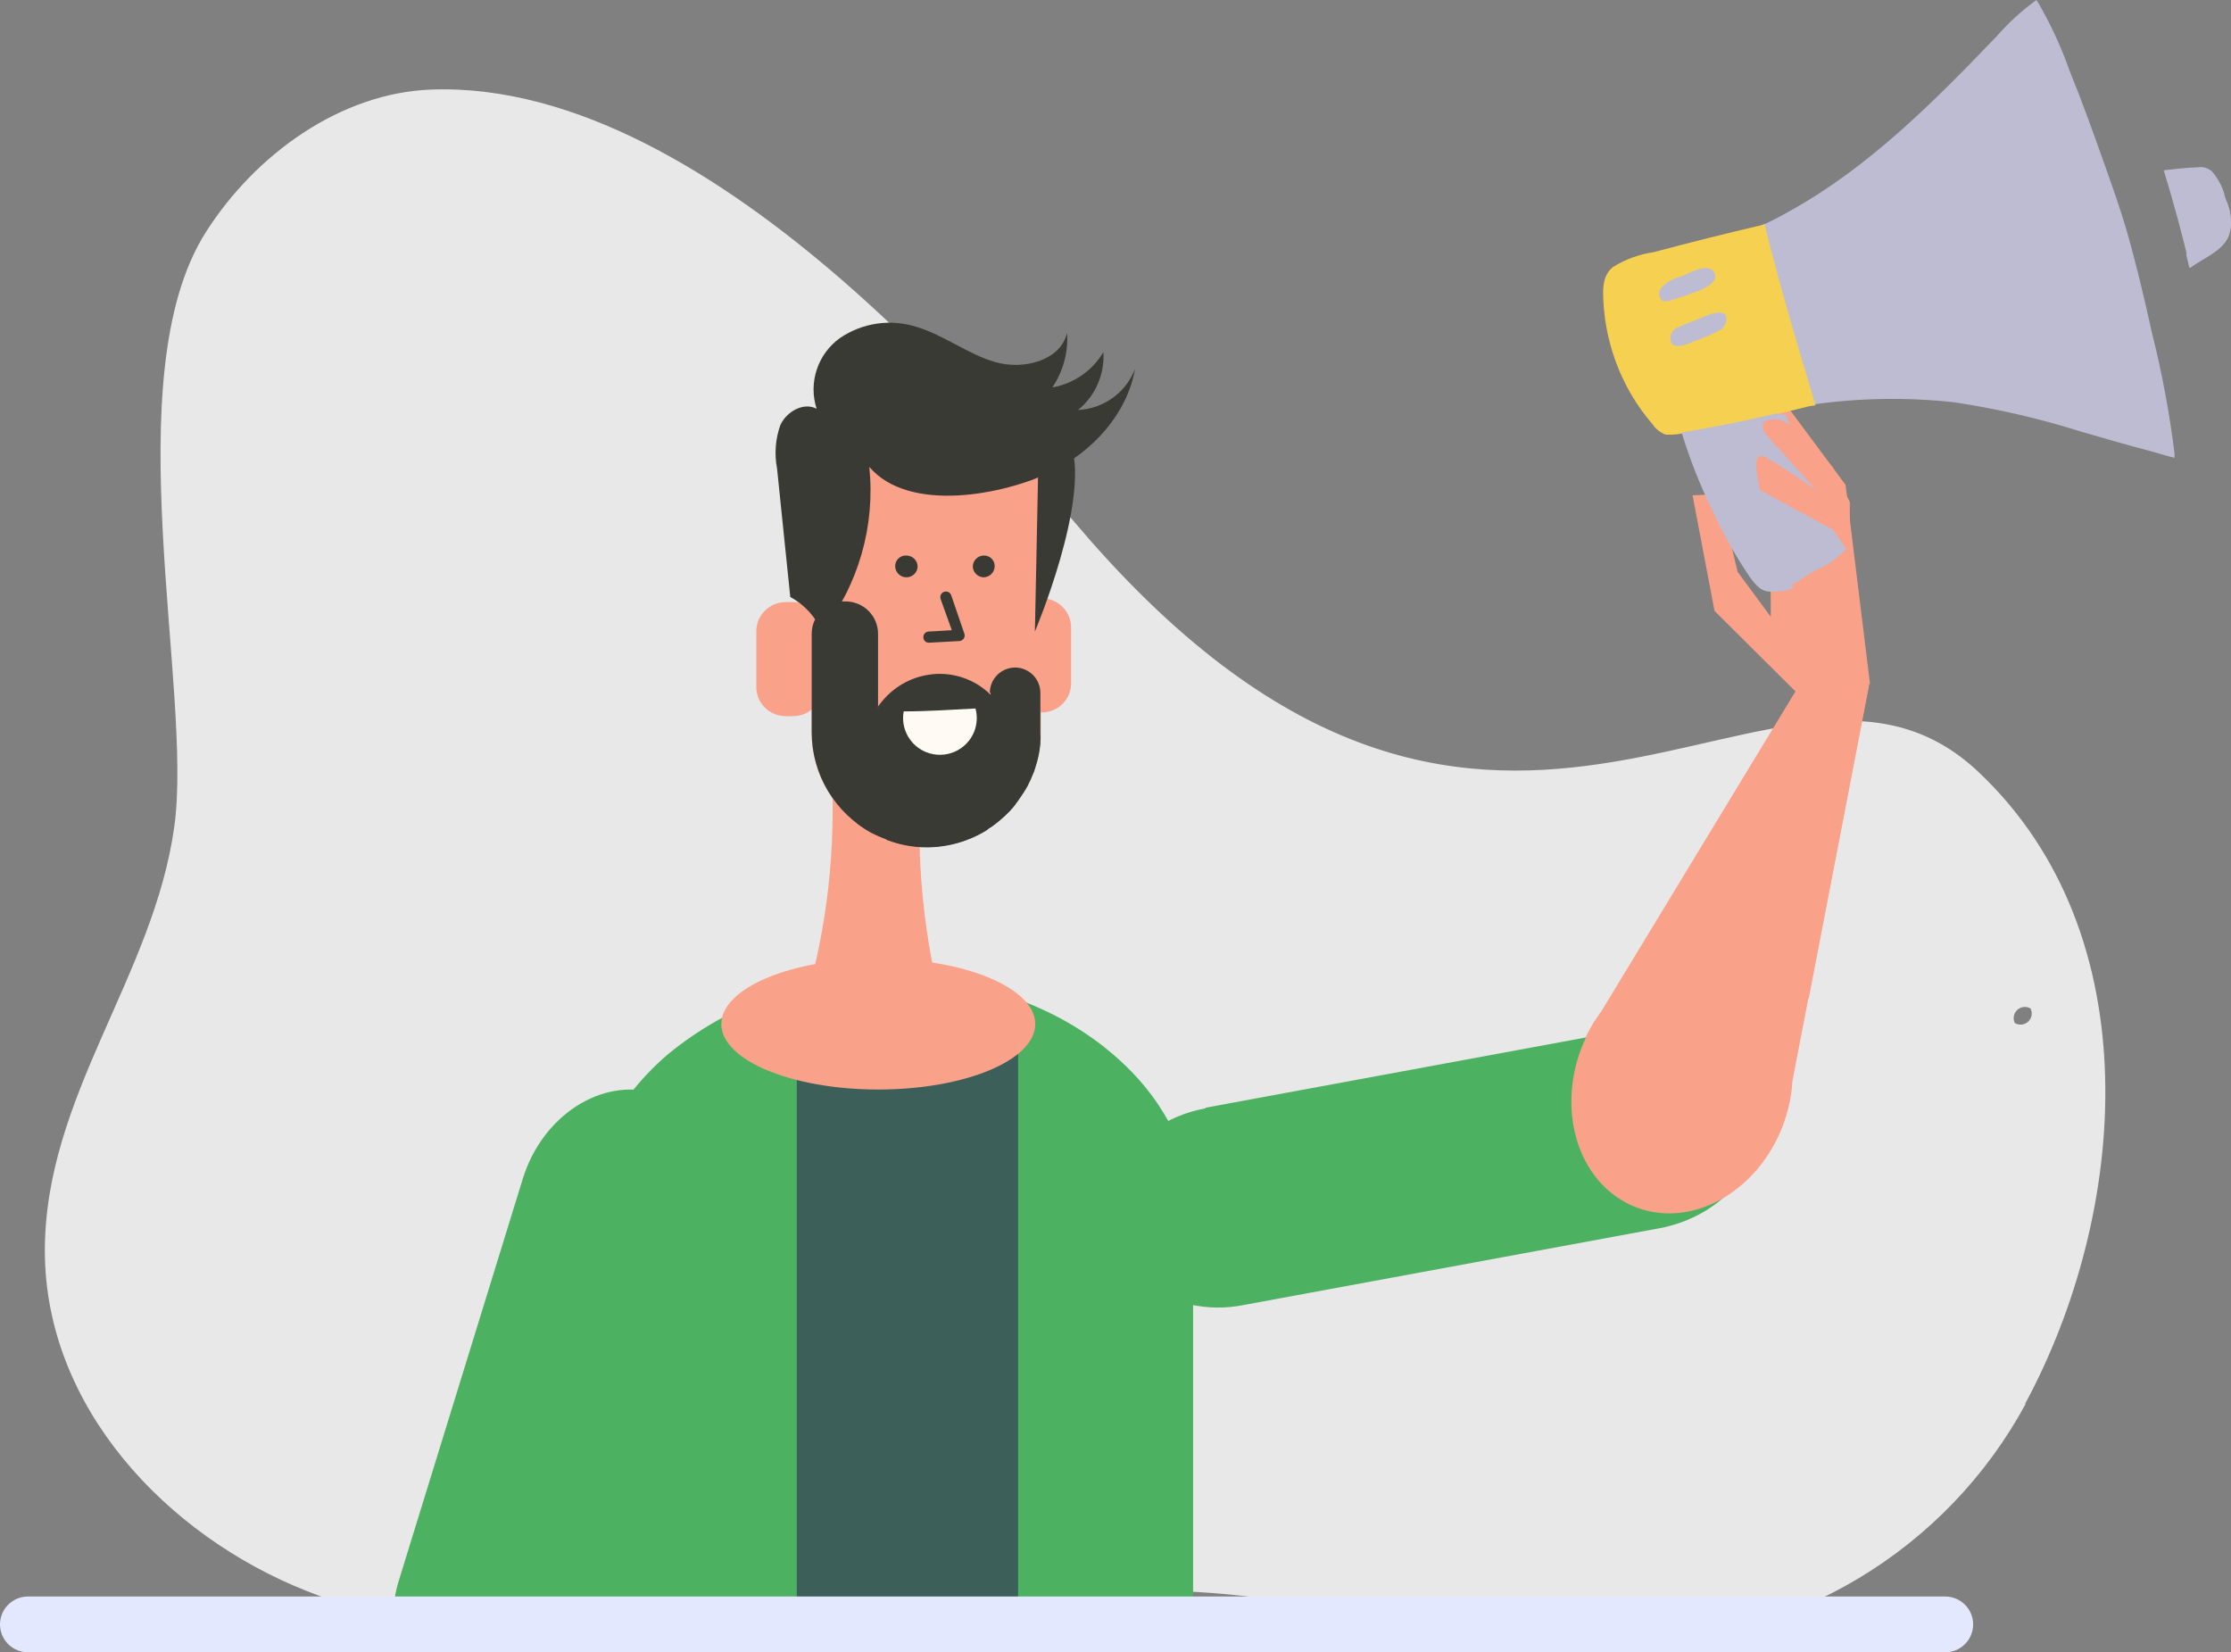 <svg width="185" height="137" viewBox="0 0 185 137" fill="none" xmlns="http://www.w3.org/2000/svg">
<rect x="0" y="0" width="185" height="137" fill="#808080" stroke="none"/>
<g clip-path="url(#clip0_4836_40109)">
<path d="M167.077 84.829C166.987 84.65 166.958 84.448 166.993 84.251C167.028 84.055 167.126 83.876 167.273 83.739C167.419 83.603 167.606 83.517 167.805 83.495C168.004 83.473 168.205 83.516 168.378 83.617C168.468 83.795 168.497 83.997 168.462 84.194C168.426 84.39 168.328 84.57 168.182 84.706C168.035 84.843 167.849 84.928 167.65 84.95C167.45 84.972 167.25 84.93 167.077 84.829ZM167.932 116.385C176.429 100.649 178.409 77.562 164.074 64.02C147.554 48.404 124.647 83.718 90.427 44.831C84.254 37.814 59.749 6.591 35.81 7.424C28.215 7.683 21.15 12.839 17.078 19.236C9.455 31.195 16.027 57.188 14.456 68.519C12.736 80.96 3.728 90.865 3.719 103.694C3.719 116.654 13.805 127.318 25.435 131.918C38.172 136.963 52.395 136.084 66.014 134.445C79.346 132.835 93.569 130.502 106.919 132.881C116.215 134.529 125.335 136.426 134.808 136.278C141.614 136.229 148.281 134.36 154.113 130.867C159.945 127.374 164.727 122.386 167.96 116.422" fill="#E8E8E8"/>
<path fill-rule="evenodd" clip-rule="evenodd" d="M48.705 133.899V100.806C48.718 97.841 49.541 94.936 51.085 92.401C51.819 91.202 52.679 90.085 53.651 89.068C54.182 88.501 54.744 87.964 55.334 87.458C60.52 83.172 67.075 80.874 73.815 80.978C78.507 80.951 83.139 82.029 87.332 84.125C88.827 84.88 90.244 85.779 91.562 86.81L92.352 87.467C93.08 88.092 93.766 88.763 94.407 89.476C95.215 90.377 95.934 91.353 96.554 92.392C98.098 94.927 98.921 97.832 98.934 100.797V133.89L48.705 133.899Z" fill="#4CB261"/>
<path fill-rule="evenodd" clip-rule="evenodd" d="M66.07 133.899V81.969C68.599 81.312 71.201 80.982 73.814 80.987C77.433 80.968 81.025 81.595 84.422 82.839V133.871L66.07 133.899Z" fill="#3C5F59"/>
<path fill-rule="evenodd" clip-rule="evenodd" d="M76.277 70.638C76.277 68.676 76.194 65.741 76.008 62.566H69.045C69.045 64.418 69.045 66.186 69.045 67.472C69.011 74.043 67.844 80.558 65.596 86.736L65.651 87.291C67.613 83.866 69.937 81.867 72.419 81.867C74.901 81.867 77.291 83.903 79.271 87.421C77.48 81.992 76.469 76.339 76.268 70.629" fill="#FAA189"/>
<path fill-rule="evenodd" clip-rule="evenodd" d="M59.815 84.912C59.815 87.902 65.634 90.336 72.829 90.336C80.025 90.336 85.845 87.902 85.845 84.912C85.845 81.922 80.025 79.478 72.829 79.478C65.634 79.478 59.815 81.913 59.815 84.912Z" fill="#FAA189"/>
<path fill-rule="evenodd" clip-rule="evenodd" d="M65.764 59.382H65.15C64.506 59.382 63.888 59.128 63.431 58.675C62.975 58.222 62.717 57.608 62.715 56.966V52.338C62.717 51.696 62.975 51.082 63.431 50.629C63.888 50.176 64.506 49.922 65.15 49.922H65.764C66.407 49.922 67.025 50.176 67.48 50.629C67.935 51.082 68.19 51.697 68.19 52.338V56.966C68.19 57.607 67.935 58.221 67.48 58.674C67.025 59.127 66.407 59.382 65.764 59.382Z" fill="#FAA189"/>
<path fill-rule="evenodd" clip-rule="evenodd" d="M86.393 59.068H85.779C85.135 59.068 84.517 58.813 84.06 58.36C83.604 57.908 83.346 57.293 83.344 56.651V52.023C83.349 51.382 83.607 50.769 84.063 50.317C84.519 49.864 85.136 49.609 85.779 49.607H86.393C87.036 49.609 87.651 49.865 88.106 50.318C88.561 50.77 88.817 51.383 88.819 52.023V56.651C88.819 57.292 88.564 57.907 88.109 58.36C87.654 58.813 87.037 59.068 86.393 59.068Z" fill="#FAA189"/>
<path fill-rule="evenodd" clip-rule="evenodd" d="M67.307 41.239V60.743C67.305 62.193 67.639 63.625 68.284 64.925C68.93 66.226 69.868 67.361 71.026 68.241C71.423 68.549 71.842 68.828 72.281 69.074C72.671 69.278 73.075 69.454 73.489 69.602C74.548 70.01 75.673 70.221 76.808 70.222C78.703 70.222 80.555 69.658 82.126 68.602C82.691 68.205 83.217 67.755 83.697 67.26C84.042 66.893 84.353 66.497 84.627 66.075C84.738 65.917 84.85 65.751 84.952 65.584C85.054 65.417 85.064 65.39 85.119 65.297C85.198 65.171 85.267 65.037 85.324 64.899C85.425 64.704 85.515 64.503 85.593 64.297C85.7 64.078 85.784 63.849 85.844 63.612C86.056 62.983 86.194 62.33 86.253 61.668C86.291 61.361 86.309 61.052 86.309 60.743V41.239C86.308 38.728 85.304 36.321 83.52 34.546C82.638 33.666 81.591 32.968 80.437 32.492C79.284 32.015 78.047 31.77 76.799 31.769C74.277 31.774 71.86 32.773 70.076 34.548C68.292 36.322 67.287 38.728 67.279 41.239" fill="#FAA189"/>
<path fill-rule="evenodd" clip-rule="evenodd" d="M72.81 58.577C73.047 58.246 73.311 57.937 73.6 57.651C74.749 56.519 76.298 55.881 77.914 55.873C79.498 55.87 81.019 56.493 82.144 57.605C82.733 58.167 83.202 58.842 83.521 59.59C83.841 60.338 84.005 61.143 84.003 61.955V65.464C83.999 65.98 83.927 66.493 83.789 66.991L82.776 67.806C82.427 68.107 82.115 68.449 81.846 68.824C80.349 69.755 78.62 70.252 76.854 70.259C75.719 70.258 74.594 70.047 73.535 69.638C73.192 69.298 72.898 68.912 72.661 68.491C72.117 67.574 71.831 66.528 71.834 65.464V61.955C71.834 60.768 72.183 59.606 72.838 58.614" fill="#3A3A35"/>
<path fill-rule="evenodd" clip-rule="evenodd" d="M80.888 58.743C81.065 59.383 81.025 60.063 80.776 60.678C80.473 61.427 79.883 62.025 79.137 62.341C78.391 62.657 77.549 62.664 76.797 62.363C76.144 62.099 75.602 61.619 75.263 61.003C74.924 60.388 74.809 59.674 74.938 58.984C76.927 58.984 78.908 58.845 80.897 58.743" fill="#FFFAF4"/>
<path fill-rule="evenodd" clip-rule="evenodd" d="M87.164 39.11C90.594 37.462 93.457 34.333 94.117 30.594C93.748 31.556 93.104 32.39 92.265 32.993C91.426 33.597 90.428 33.944 89.395 33.991C90.103 33.416 90.663 32.68 91.028 31.846C91.393 31.012 91.554 30.104 91.496 29.196C91.044 29.958 90.432 30.614 89.702 31.119C88.972 31.624 88.141 31.966 87.266 32.121C88.164 30.788 88.592 29.196 88.484 27.595C87.945 29.918 84.858 30.686 82.553 30.029C80.247 29.372 78.295 27.789 75.999 27.104C74.939 26.766 73.817 26.674 72.716 26.834C71.616 26.995 70.567 27.404 69.649 28.029C68.747 28.678 68.074 29.594 67.727 30.647C67.379 31.699 67.375 32.834 67.715 33.889C66.628 33.324 65.233 34.12 64.713 35.231C64.298 36.389 64.202 37.635 64.434 38.841C64.793 42.396 65.159 45.947 65.531 49.496C66.711 50.134 67.639 51.152 68.162 52.384C71.187 48.499 72.592 43.602 72.085 38.712C75.385 42.581 83.24 41.017 87.164 39.128" fill="#3A3A35"/>
<path fill-rule="evenodd" clip-rule="evenodd" d="M86.086 39.091L85.816 52.365C85.816 52.365 90.381 41.591 88.819 36.86C87.257 32.13 86.086 39.091 86.086 39.091Z" fill="#3A3A35"/>
<path fill-rule="evenodd" clip-rule="evenodd" d="M82.143 57.438V68.602C82.708 68.205 83.234 67.755 83.714 67.26C84.059 66.893 84.371 66.497 84.644 66.075C84.755 65.917 84.867 65.751 84.969 65.584C85.072 65.417 85.081 65.39 85.137 65.297C85.216 65.17 85.284 65.037 85.341 64.899C85.443 64.704 85.533 64.503 85.611 64.297C85.718 64.078 85.802 63.849 85.862 63.612C86.073 62.983 86.211 62.33 86.271 61.668C86.29 61.36 86.29 61.051 86.271 60.743V57.438C86.268 56.886 86.048 56.356 85.656 55.965C85.265 55.573 84.734 55.351 84.179 55.346C83.623 55.349 83.09 55.57 82.696 55.962C82.303 56.353 82.081 56.884 82.078 57.438" fill="#3A3A35"/>
<path fill-rule="evenodd" clip-rule="evenodd" d="M67.307 52.551V60.743C67.314 62.449 67.781 64.122 68.659 65.588C69.537 67.053 70.794 68.257 72.299 69.074C72.446 68.888 72.559 68.678 72.633 68.454C72.754 68.16 72.814 67.845 72.81 67.528V52.551C72.81 51.839 72.526 51.156 72.021 50.652C71.515 50.149 70.829 49.866 70.114 49.866H70.003C69.288 49.866 68.602 50.149 68.096 50.652C67.591 51.156 67.307 51.839 67.307 52.551Z" fill="#3A3A35"/>
<path fill-rule="evenodd" clip-rule="evenodd" d="M71.043 68.241C71.44 68.549 71.859 68.828 72.298 69.074C72.688 69.278 73.092 69.454 73.507 69.602C74.565 70.011 75.69 70.221 76.825 70.222C78.721 70.222 80.572 69.658 82.143 68.602C82.708 68.205 83.234 67.755 83.714 67.26C83.882 67.086 84.04 66.904 84.188 66.714C84.116 66.626 84.038 66.542 83.956 66.464C83.567 66.071 83.104 65.759 82.593 65.546C82.083 65.333 81.534 65.224 80.981 65.223H75.087C74.177 65.226 73.291 65.521 72.563 66.064C71.834 66.608 71.301 67.371 71.043 68.241Z" fill="#3A3A35"/>
<path fill-rule="evenodd" clip-rule="evenodd" d="M99.955 91.846L134.352 85.495C139.744 84.505 144.866 87.347 145.74 91.864C146.614 96.381 142.951 100.862 137.541 101.852L103.144 108.202C101.654 108.503 100.117 108.485 98.635 108.15C97.152 107.815 95.758 107.17 94.545 106.258C93.366 105.344 92.484 104.104 92.007 102.694C91.921 102.427 91.85 102.155 91.793 101.88C91.598 100.764 91.655 99.618 91.959 98.527C92.263 97.435 92.806 96.424 93.55 95.567C93.885 95.154 94.259 94.772 94.665 94.428C96.18 93.122 98.02 92.246 99.992 91.892" fill="#4CB261"/>
<path fill-rule="evenodd" clip-rule="evenodd" d="M49.698 133.899H32.574C32.621 132.938 32.787 131.987 33.067 131.066L43.349 97.742C44.957 92.521 49.856 89.328 54.291 90.633C58.725 91.938 60.993 97.279 59.385 102.5L49.698 133.899Z" fill="#4CB261"/>
<path fill-rule="evenodd" clip-rule="evenodd" d="M131.518 86.014C128.999 91.327 130.514 97.483 134.911 99.76C139.309 102.037 144.914 99.575 147.443 94.262C148.132 92.808 148.536 91.237 148.633 89.633L154.973 56.753L150.604 54.494L132.783 83.857C132.285 84.521 131.853 85.231 131.49 85.977" fill="#FAA189"/>
<path fill-rule="evenodd" clip-rule="evenodd" d="M139.4 73.026L150.63 54.513L155 56.772L149.98 82.811C145.22 80.663 141.278 77.451 139.4 73.008" fill="#FAA189"/>
<path fill-rule="evenodd" clip-rule="evenodd" d="M149.572 58.012L155.066 56.716L153.039 40.202L146.978 32.038L143.073 33.195L146.792 42.674L146.839 51.144L144.087 47.413L142.562 40.98L140.35 41.063L142.172 50.653L149.572 58.012Z" fill="#FAA189"/>
<path fill-rule="evenodd" clip-rule="evenodd" d="M180.314 37.582C179.901 34.233 179.28 30.913 178.455 27.64C177.814 24.743 177.135 21.837 176.308 18.986C175.787 17.218 175.164 15.468 174.551 13.737C173.621 11.117 172.691 8.507 171.641 5.934C170.951 3.969 170.079 2.073 169.038 0.268L168.861 0C167.641 0.889 166.525 1.91 165.533 3.046C160.374 8.424 155 13.839 148.437 17.486C147.609 17.949 146.773 18.412 145.908 18.754L145.992 19.078C147.172 23.845 148.52 28.557 149.924 33.269L150.017 33.584C154.019 32.991 158.081 32.916 162.103 33.361C165.637 33.898 169.124 34.705 172.533 35.777C174.504 36.351 176.484 36.925 178.465 37.444C179.059 37.601 179.692 37.823 180.324 37.953L180.314 37.582Z" fill="#BEBCD2"/>
<path fill-rule="evenodd" clip-rule="evenodd" d="M150.455 33.287C149.014 28.52 147.61 23.734 146.392 18.902L146.308 18.578L146.141 18.652C143.123 19.356 140.114 20.109 137.114 20.911C135.919 21.084 134.773 21.503 133.749 22.142C132.819 22.892 132.912 24.105 132.968 25.16C133.121 27.593 133.793 29.966 134.939 32.121C135.527 33.224 136.238 34.258 137.058 35.203C137.315 35.589 137.69 35.881 138.128 36.036C138.755 36.07 139.384 35.998 139.987 35.824L140.322 35.759C142.86 35.324 145.37 34.833 147.87 34.213L148.205 34.13L150.008 33.685L150.538 33.611L150.455 33.287Z" fill="#F6D051"/>
<path fill-rule="evenodd" clip-rule="evenodd" d="M184.451 16.162C184.832 17.264 185.316 18.643 184.721 19.754C184.126 20.864 182.648 21.439 181.672 22.161L181.607 22.207C180.974 19.485 180.24 16.782 179.422 14.117C180.352 14.024 181.281 13.894 182.211 13.876C182.422 13.837 182.64 13.845 182.848 13.902C183.055 13.958 183.247 14.059 183.41 14.2C183.906 14.767 184.268 15.438 184.47 16.162" fill="#BEBCD2"/>
<path fill-rule="evenodd" clip-rule="evenodd" d="M181.281 21.087C181.374 21.466 181.467 21.837 181.551 22.216L181.625 22.17C182.611 21.448 184.089 20.92 184.721 19.754C184.913 19.258 185.004 18.73 184.988 18.199C184.972 17.668 184.849 17.145 184.628 16.662C184.479 17.617 184.096 18.52 183.512 19.292C182.928 20.064 182.162 20.681 181.281 21.087Z" fill="#BEBCD2"/>
<path fill-rule="evenodd" clip-rule="evenodd" d="M142.124 22.549C141.604 21.726 140.06 22.661 139.493 22.892C138.82 23.035 138.206 23.381 137.736 23.883C137.467 24.271 137.56 24.901 138.015 24.984C138.285 24.985 138.551 24.929 138.796 24.817C139.317 24.669 139.837 24.503 140.349 24.308C140.86 24.114 142.728 23.484 142.124 22.549Z" fill="#BEBCD2"/>
<path fill-rule="evenodd" clip-rule="evenodd" d="M140.806 26.465C140.239 26.696 139.653 26.881 139.095 27.168C138.935 27.233 138.796 27.341 138.694 27.48C138.593 27.619 138.532 27.784 138.519 27.955C138.435 29.307 140.155 28.427 140.629 28.242C141.224 28.026 141.808 27.779 142.377 27.502C142.567 27.433 142.737 27.319 142.872 27.169C143.007 27.018 143.102 26.837 143.148 26.641C143.381 25.215 141.168 26.308 140.806 26.465Z" fill="#BEBCD2"/>
<path fill-rule="evenodd" clip-rule="evenodd" d="M152.258 42.701C150.165 40.187 148.532 37.327 147.433 34.25L147.117 34.324C144.69 34.898 142.236 35.389 139.773 35.805L139.447 35.861C140.105 38.023 140.931 40.131 141.92 42.165C142.812 44.135 143.869 46.027 145.081 47.82C145.602 48.524 146.094 49.19 147.108 49.033C148.381 48.848 149.478 47.885 150.566 47.274C151.568 46.871 152.46 46.236 153.169 45.423C153.81 44.358 152.946 43.47 152.239 42.711" fill="#BEBCD2"/>
<path fill-rule="evenodd" clip-rule="evenodd" d="M142.906 38.675C142.823 36.999 146.021 35.898 148.15 35.426L148.484 35.333C148.326 34.99 148.177 34.648 148.029 34.296L147.685 34.37C145.094 34.944 142.482 35.438 139.848 35.852L139.504 35.907C140.203 38.073 141.086 40.176 142.144 42.192C143.098 44.163 144.224 46.046 145.509 47.82C146.067 48.524 146.597 49.19 147.675 49.033C148.041 48.983 148.397 48.883 148.735 48.737L148.531 48.45C146.671 45.858 142.999 40.545 142.953 38.675" fill="#BEBCD2"/>
<path fill-rule="evenodd" clip-rule="evenodd" d="M151.998 43.933L145.955 40.637C145.41 38.354 145.565 37.447 146.42 37.916C147.275 38.385 148.67 39.292 150.604 40.637L146.42 36.009C145.918 35.176 146.178 34.769 147.201 34.769C148.224 34.769 149.823 36.101 151.998 38.777L153.392 41.628V45.904L151.998 43.933Z" fill="#FAA189"/>
<path fill-rule="evenodd" clip-rule="evenodd" d="M76.092 46.987C76.08 47.225 75.977 47.449 75.803 47.612C75.63 47.776 75.401 47.867 75.162 47.867C74.923 47.867 74.694 47.776 74.521 47.612C74.348 47.449 74.244 47.225 74.232 46.987C74.224 46.864 74.243 46.74 74.286 46.623C74.33 46.508 74.398 46.402 74.487 46.315C74.575 46.227 74.68 46.159 74.797 46.115C74.913 46.072 75.038 46.053 75.162 46.062C75.409 46.062 75.645 46.159 75.819 46.333C75.994 46.506 76.092 46.742 76.092 46.987Z" fill="#3A3A35"/>
<path fill-rule="evenodd" clip-rule="evenodd" d="M82.479 46.987C82.467 47.225 82.364 47.449 82.191 47.612C82.018 47.776 81.788 47.867 81.549 47.867C81.319 47.855 81.1 47.759 80.937 47.597C80.774 47.434 80.677 47.217 80.666 46.987C80.666 46.75 80.757 46.521 80.922 46.349C81.086 46.176 81.311 46.074 81.549 46.062C81.674 46.053 81.798 46.072 81.914 46.115C82.031 46.159 82.137 46.227 82.225 46.315C82.313 46.402 82.381 46.508 82.425 46.623C82.469 46.74 82.487 46.864 82.479 46.987Z" fill="#3A3A35"/>
<path fill-rule="evenodd" clip-rule="evenodd" d="M77.03 53.291C76.911 53.294 76.796 53.249 76.709 53.168C76.622 53.087 76.57 52.975 76.565 52.856C76.562 52.795 76.57 52.734 76.59 52.677C76.61 52.619 76.641 52.566 76.681 52.52C76.722 52.475 76.771 52.438 76.826 52.411C76.882 52.385 76.941 52.369 77.002 52.365L78.927 52.254L77.997 49.662C77.958 49.546 77.966 49.419 78.02 49.308C78.074 49.197 78.169 49.112 78.285 49.07C78.344 49.05 78.406 49.041 78.468 49.045C78.529 49.049 78.59 49.066 78.645 49.093C78.701 49.121 78.75 49.159 78.79 49.206C78.831 49.253 78.861 49.307 78.88 49.366L79.968 52.541C79.991 52.609 79.998 52.681 79.988 52.752C79.978 52.822 79.952 52.889 79.912 52.949C79.871 53.008 79.817 53.057 79.754 53.092C79.692 53.127 79.622 53.148 79.55 53.152L77.021 53.291" fill="#3A3A35"/>
<path fill-rule="evenodd" clip-rule="evenodd" d="M2.324 132.372H161.294C161.91 132.372 162.502 132.615 162.937 133.049C163.373 133.483 163.618 134.072 163.618 134.686C163.618 135.3 163.373 135.888 162.937 136.322C162.502 136.756 161.91 137 161.294 137H2.324C1.708 137 1.117 136.756 0.681 136.322C0.245 135.888 0 135.3 0 134.686C0 134.072 0.245 133.483 0.681 133.049C1.117 132.615 1.708 132.372 2.324 132.372Z" fill="#E4E8FE"/>
</g>
<defs>
<clipPath id="clip0_4836_40109">
<rect width="185" height="137" fill="white"/>
</clipPath>
</defs>
</svg>
